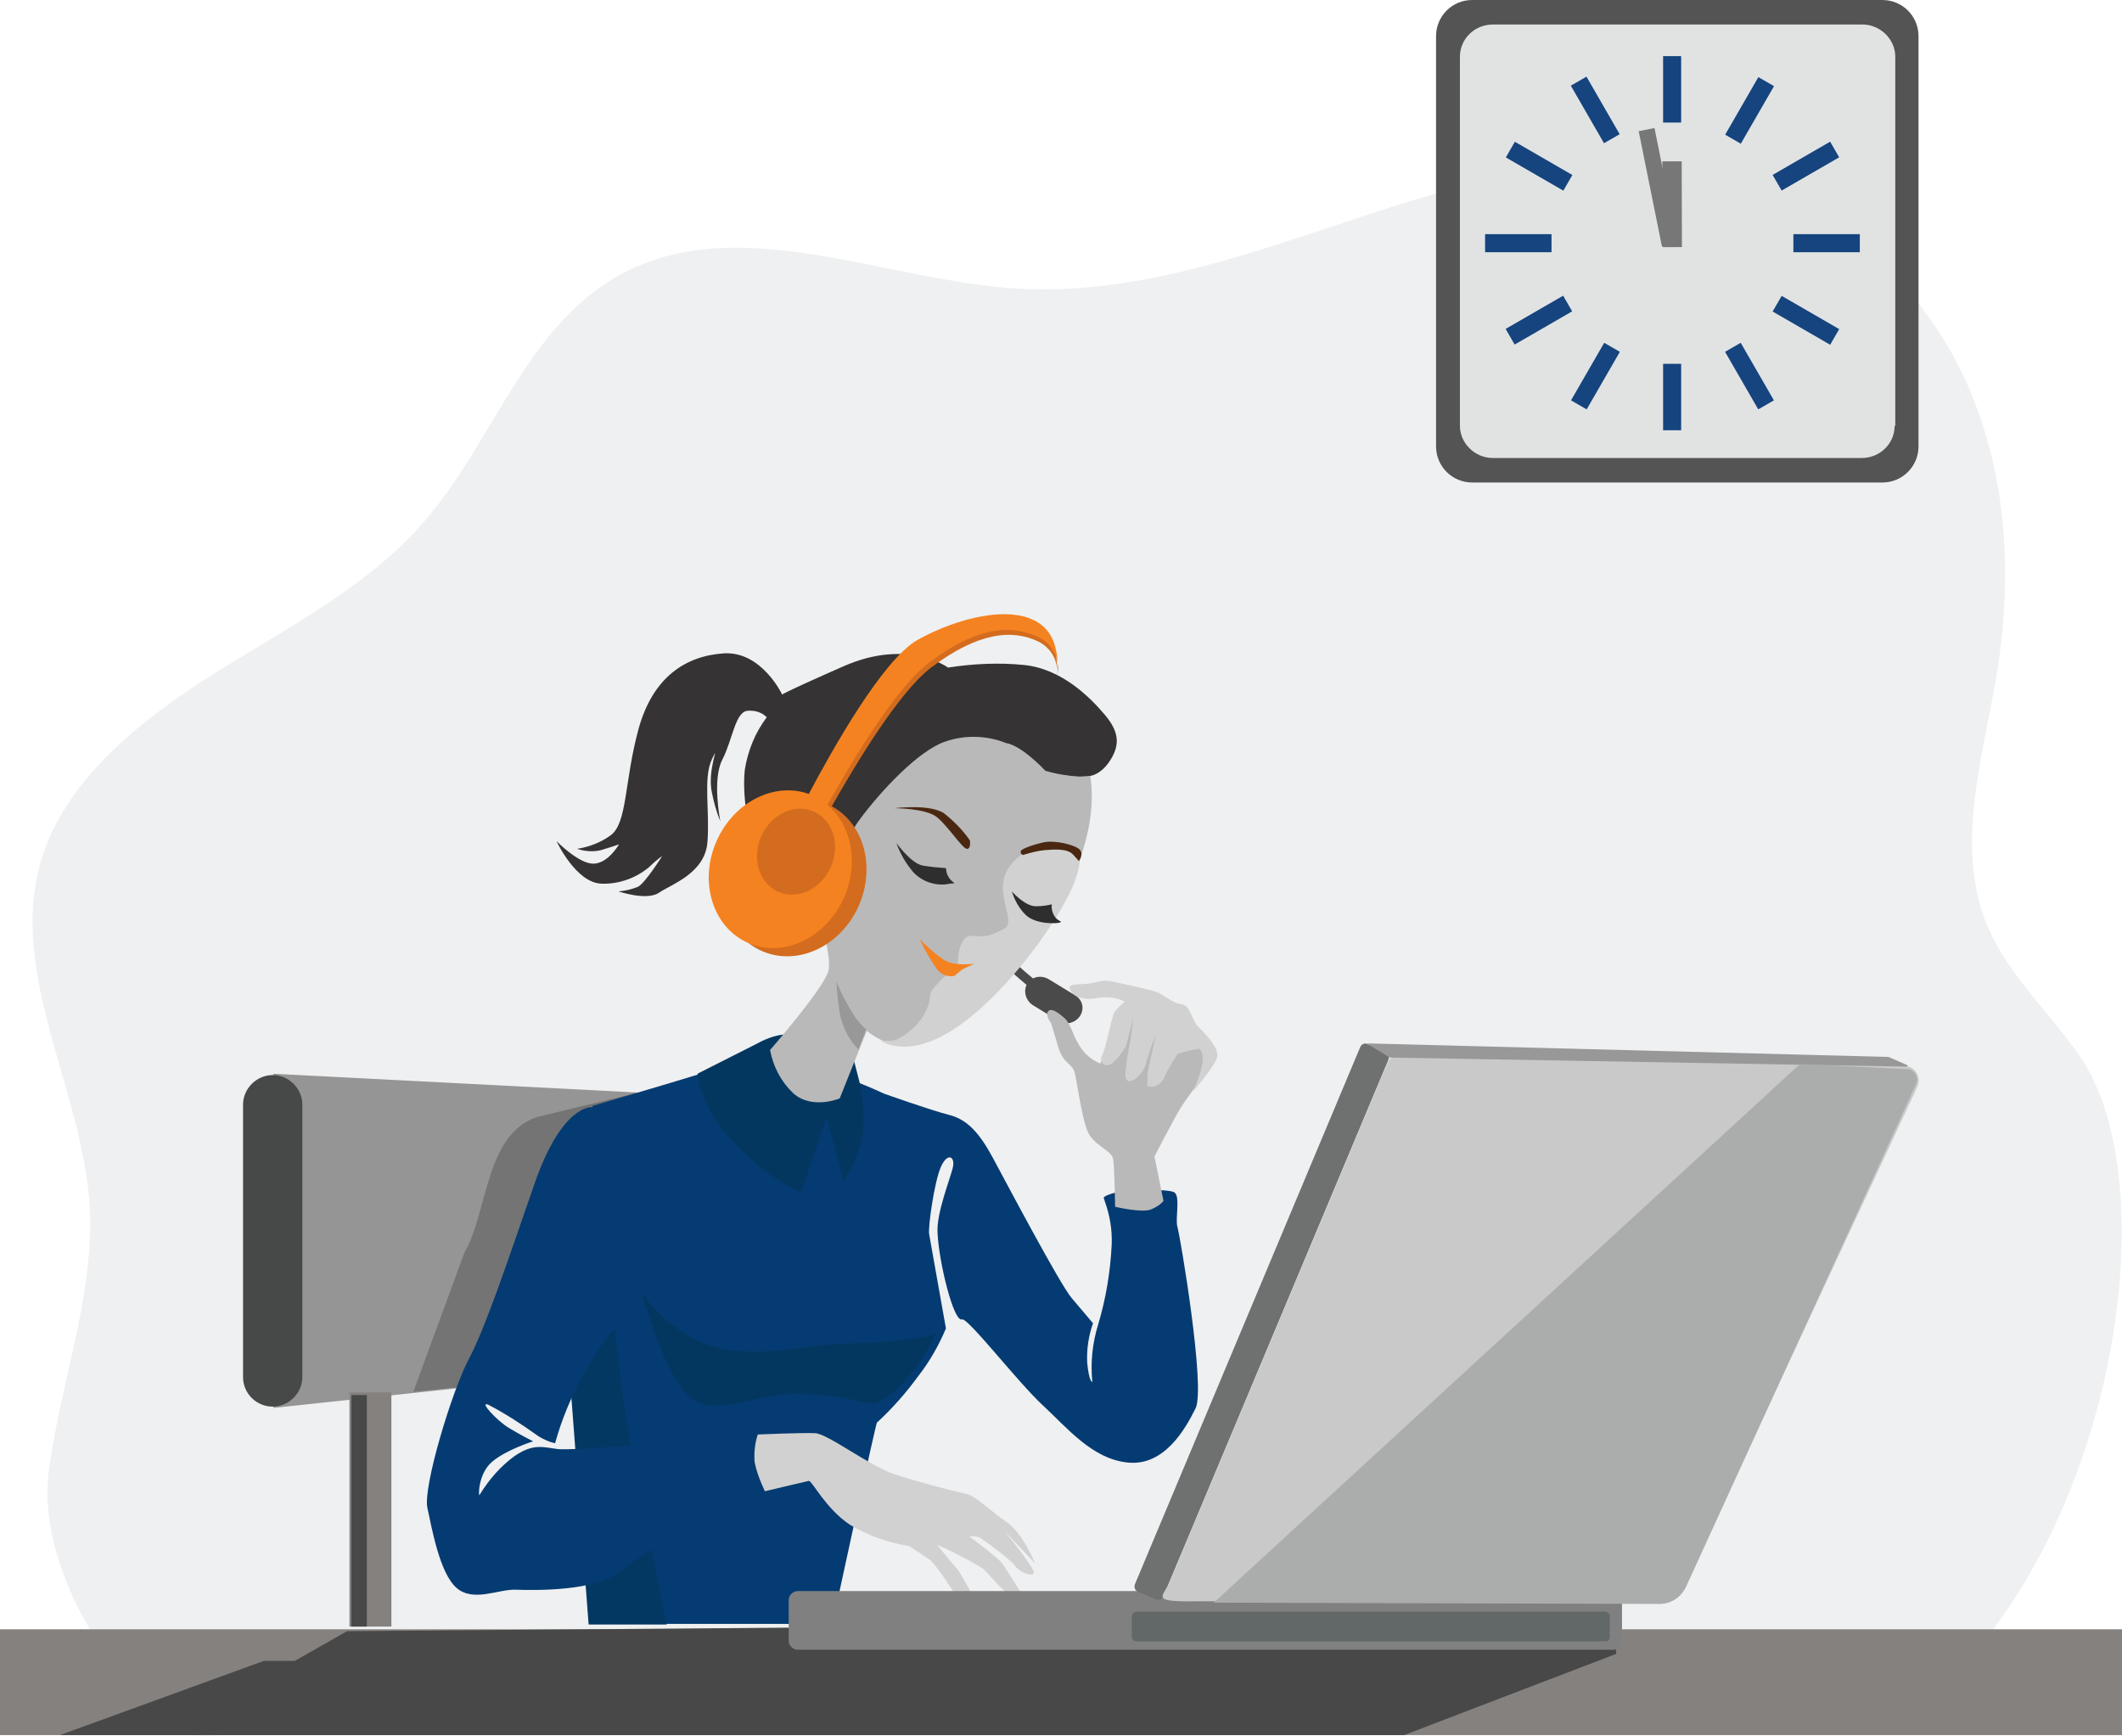 <?xml version="1.0" encoding="UTF-8"?>
<svg id="Layer_1" xmlns="http://www.w3.org/2000/svg" width="329" height="269.1" version="1.1" viewBox="0 0 329 269.1">
  <!-- Generator: Adobe Illustrator 29.1.0, SVG Export Plug-In . SVG Version: 2.1.0 Build 142)  -->
  <defs>
    <style>
      .st0 {
        fill: #f58220;
      }

      .st1 {
        fill: #474848;
      }

      .st2 {
        fill: #777;
      }

      .st3 {
        fill: #353333;
      }

      .st4 {
        fill: #15447e;
      }

      .st5 {
        fill: #4a4a4a;
      }

      .st6 {
        fill: #abacac;
      }

      .st7 {
        fill: #6f7171;
      }

      .st8 {
        fill: #84817f;
      }

      .st9 {
        fill: #c9c9ca;
      }

      .st10 {
        fill: #578685;
      }

      .st11 {
        fill: #492711;
      }

      .st12 {
        fill: #033863;
      }

      .st13 {
        fill: #043760;
      }

      .st14 {
        fill: #eff0f1;
      }

      .st15 {
        fill: #d36c1e;
      }

      .st16 {
        fill: #747474;
      }

      .st17 {
        fill: #d2d1d1;
      }

      .st18 {
        fill: #e1e3e3;
      }

      .st19 {
        fill: #043b72;
      }

      .st20 {
        fill: #484848;
      }

      .st21 {
        fill: #545454;
      }

      .st22 {
        fill: #b9b9b9;
      }

      .st23 {
        fill: gray;
      }

      .st24 {
        fill: #626767;
      }

      .st25 {
        fill: #969595;
      }

      .st26 {
        fill: #185452;
      }

      .st27 {
        fill: #2e2e2e;
      }

      .st28 {
        fill: #989898;
      }
    </style>
  </defs>
  <path class="st14" d="M322.4,163.64c-4.6-6.6-10.9-12.4-14.1-19.7-5.4-12.4-.9-26.3,1.3-39.5,2.5-15.6,1.6-31.9-5.3-46.4-6.9-14.4-20.1-26.7-36.6-31-18.1-4.8-37.5.3-55.2,6.1s-35.9,12.7-54.7,11.6c-20.4-1.2-42-11.6-60.2-2.9-15.9,7.7-20.7,26.3-32,39.2-8.7,10-21.3,16.4-32.9,23.7-11.5,7.3-22.8,16.5-26.4,28.9-5,17.5,6.5,35.3,7.6,53.3.8,14.1-4.7,27.7-6.4,41.7-1.6,14,9.6,33.8,23.1,40.4,11-.3,245.5-.9,262.8-1.2,6.8-3.1,14.3-13.1,18.2-18.9,18.5-27.7,22.4-68.6,10.8-85.3Z"/>
  <g>
    <path class="st25" d="M99.48,212.16l-57.1,6.1v-51.8l56.3,2.9.8,42.8Z"/>
    <path class="st16" d="M99.48,212.16l-35.4,3.6,7.9-21.5c3.7-6.4,3.2-18.4,11.3-21.1l15.7-3.8.5,42.8Z"/>
    <path class="st1" d="M46.88,213.46c0,2.5-2.1,4.6-4.6,4.6h0c-2.5,0-4.6-2-4.6-4.6v-42.2c0-2.5,2.1-4.6,4.6-4.6h0c2.5,0,4.6,2.1,4.6,4.6v42.2Z"/>
    <rect class="st8" x="54.18" y="215.86" width="6.5" height="36.3"/>
    <path class="st20" d="M54.48,216.26h2.4v35.9h-2.4v-35.9Z"/>
  </g>
  <g>
    <rect class="st8" y="252.58" width="329" height="16.4"/>
    <path class="st20" d="M45.7,257.48h-4.8l-31.6,11.5h208.4l32.9-12.6-.5-5.1-196.3,1.6-8.1,4.6Z"/>
  </g>
  <g>
    <path class="st21" d="M297.45,69.2c0,3.1-2.5,5.6-5.6,5.6h-63.6c-3.1,0-5.6-2.5-5.6-5.6h0V5.6c0-3.1,2.5-5.6,5.6-5.6h63.6c3.1,0,5.6,2.5,5.6,5.6h0v63.6Z"/>
    <path class="st18" d="M293.75,66c0,2.8-2.3,5-5.1,5h-57.2c-2.8,0-5.1-2.3-5.1-5V8.8c0-2.8,2.3-5,5.1-5h57.3c2.8,0,5.1,2.3,5.1,5v57.2h-.1Z"/>
    <rect class="st4" x="257.85" y="8.7" width="2.8" height="10.3"/>
    <rect class="st4" x="257.85" y="56.4" width="2.8" height="10.3"/>
    <rect class="st4" x="230.25" y="36.3" width="10.3" height="2.8"/>
    <rect class="st4" x="278.05" y="36.3" width="10.3" height="2.8"/>
    <rect class="st4" x="237.21" y="20.6" width="2.8" height="10.3" transform="translate(96.92 219.46) rotate(-59.97)"/>
    <rect class="st4" x="278.58" y="44.49" width="2.8" height="10.3" transform="translate(96.9 267.21) rotate(-59.97)"/>
    <rect class="st4" x="242.2" y="56.89" width="10.3" height="2.8" transform="translate(73.27 243.43) rotate(-60.02)"/>
    <rect class="st4" x="266.09" y="15.7" width="10.3" height="2.8" transform="translate(120.91 243.52) rotate(-60.02)"/>
    <rect class="st4" x="245.94" y="11.91" width="2.8" height="10.3" transform="translate(24.56 125.86) rotate(-29.98)"/>
    <rect class="st4" x="269.85" y="53.18" width="2.8" height="10.3" transform="translate(7.14 143.32) rotate(-29.98)"/>
    <rect class="st4" x="233.44" y="48.22" width="10.3" height="2.8" transform="translate(7.16 125.95) rotate(-30)"/>
    <rect class="st4" x="274.85" y="24.37" width="10.3" height="2.8" transform="translate(24.68 143.57) rotate(-30.03)"/>
    <rect class="st2" x="255.84" y="19.9" width="2.5" height="18.2" transform="translate(-.66 51.4) rotate(-11.4)"/>
    <rect class="st2" x="257.75" y="25" width="3" height="13.3" transform="translate(-.09 .78) rotate(-.17)"/>
  </g>
  <g>
    <g>
      <path class="st19" d="M137.06,169.54s7.3,2.6,10.1,3.3,4.7,2.8,6.8,6.7c2.1,3.9,10.4,19.6,12.2,21.7s3.3,3.9,3.3,3.9c-.7,2-1,4.1-.9,6.1.3,3.1.8,3,.8,3-.3-3,0-6,.9-8.9,1.2-4,1.9-8.2,2.1-12.4.1-2.3-.3-4.6-1.1-6.8,0-.4-.7-.5,1.1-1.1s8.7-.8,9.7-.2.1,4.1.5,5.4,4.4,24.9,2.8,28.1-4.8,8.9-10.4,8.4-9.5-5.4-13.3-8.9-11.6-13.6-12.5-13.3c-1.3.5-3.6-8.9-3.8-13.4-.2-3.2,2.1-8.7,2.4-10.3s-.9-2.2-1.9.1-2,9.3-1.8,10.4,2.6,14.6,2.6,14.6c-1.1,2.6-2.5,5.1-4.3,7.4-1.9,2.6-4,5-6.4,7.2-.2.2-6.9,31.2-6.9,31.2h-37.7s-2.6-43.9-1.6-57.6,2.1-22.7,2.1-22.7c0,0,12-3.5,16.8-5,4.9-1.5,10-2,15-1.4,5.4.7,13.4,4.5,13.4,4.5Z"/>
      <path class="st12" d="M95.36,206.04c-.7.2-6.9,8.9-6.9,8.9l2.8,36.9h12.1s-4.8-23.2-6.1-30.9-1.9-14.9-1.9-14.9Z"/>
      <path class="st19" d="M95.36,205.64c0-.7,5-19.5,1.3-26.6-1.4-2.7-3-5.1-4.9-7.4,0,0-4.6-.5-8.9,11.9s-7.6,22.3-10.2,27.2-7.1,19.8-6.4,23,1.9,10.1,4.5,12.4c2.6,2.3,6.5.2,9.2.3s12.4.3,16.1-2.8,14.3-8.8,17.8-10.2c1.7-.8,3.5-1.3,5.4-1.5-.7-1.6-1.3-3.2-1.8-4.9-.3-1.9,1.2-5.5,1.2-5.5,0,0-4.7.7-7,1.2s-22.9,2.2-25.2,1.9-3.8-.9-6.7,1.1c-2.2,1.6-4,3.7-5.4,6-.2.5-.3-3.2,1.9-5.1s6.4-3.2,6.4-3.2c0,0-2-1-3.8-2.1s-4.6-4.1-3.2-3.6c2.7,1.4,5.3,3.1,7.8,4.9.8.5,1.7.9,2.6,1.1,1-3.6,2.4-7,4.2-10.3,1.5-2.7,3.2-5.3,5.1-7.8Z"/>
      <path class="st13" d="M99.56,200.44c2.4,3.6,5.9,6.3,9.9,7.9,6.7,2.6,15.3.2,20.4,0,4.3-.1,8.7-.4,13-1,.8-.1,1.6-.3,2.3-.7,0,0-3.8,8.5-9.2,10.8-1.5.7-2.6-.9-10.7-1.3s-12,3-16.9,1.3-8.8-17-8.8-17Z"/>
      <path class="st13" d="M132.46,164.64c-2.9-1.9-6.1-3.3-9.4-4.2-2.6-.5-5.6,1.3-5.6,1.3l-9.3,4.7s.2,5.6,6.7,11.8c6.3,6,9.4,6.5,9.4,6.5l3.9-11.6,2.6,10c1.5-2.2,2.5-4.6,3-7.2.3-2.8.1-5.5-.5-8.2l-.8-3.1Z"/>
    </g>
    <path class="st5" d="M166.66,154.28l-4.1-2.5c-.7-.4-1.6-.5-2.4-.1-1.5-1.2-4.4-3.9-4.4-3.9l-.8,1.2s3.2,2.9,4.2,3.7c-.5,1.1-.1,2.4.9,3.1l4.1,2.5c1.1.7,2.6.3,3.3-.8s.4-2.5-.8-3.2h0Z"/>
    <g>
      <path class="st22" d="M167.09,114.88s5.7,7.4-1.3,22.3c-7,14.9-16.8,22.5-23.7,24.5-4.3,1.3-7.7-1.9-7.7-1.9l-4.2,10.5s-4.3,1.8-7.2-.8c-1.9-1.8-3.1-4.1-3.6-6.7,0,0,8.8-10.1,9.1-12.5s-1-5.8-1.2-9.1,5.6-24.9,17.6-29.8c15.8-6.5,22.2,3.5,22.2,3.5Z"/>
      <path class="st28" d="M129.69,152.18c.7,1.8,1.7,3.6,2.7,5.2.5.8,1.2,1.6,1.9,2.2l-1.2,3.1c-1.4-1.4-2.3-3.2-2.8-5.1-.3-1.7-.5-3.5-.6-5.4Z"/>
      <path class="st17" d="M166.89,131.58s-3.5-2-6.4-.4-4.9,3.3-5,6.2,1.8,5.8.2,6.6-2.5,1.4-4.9,1.1-2.3,4.6-2.3,4.6c-1.2.9-2.3,1.9-3.3,3-1.6,1.6-.5,1.8-1.7,4.2s-3.9,4.2-4.9,4.4c-.7.1-1.4.1-2.1,0,0,0,4.2,3.3,12.1-2.2s15.6-16.6,17.7-21.6.6-5.9.6-5.9Z"/>
      <path class="st17" d="M117.49,222.38s6.9-.3,8.9-.2,8.4,5.1,12.4,6.4,9.5,2.7,11,3c1.5.3,3.8,2.7,6.3,4.4,2.5,1.7,4.4,6.4,4.4,6.4l-4.8-5.1s4.9,6,4.6,6.6-2.3-.2-2.9-1.1-4.5-3.8-5.3-4.3c-.5-.3-1.2-.4-1.8-.3,0,0,4.7,3.5,5.2,4.3s2.3,3.6,2.6,4.1.7,1.8-1,1-3.9-3.8-4.7-4.4-4.7-2.6-4.7-2.6l-2.4-1.1s2.4,3,3,3.6,2.1,3.6,2.7,4.5,1.6,2.3,1,2.3c-1.4-.4-2.7-1.2-3.7-2.3-.4-.8-3.3-5.3-4.3-5.9l-3-2c-3.2-.5-6.4-1.6-9.2-3.3-3.8-2.5-5.9-6.9-6.4-6.8s-6.8,1.6-6.8,1.6c-.7-1.5-1.3-3-1.6-4.6-.1-1.6.1-3,.5-4.2Z"/>
      <path class="st22" d="M162.99,158.68s.4,1.3,1.1,3.7,2.1,2.5,2.5,3.8,1.2,8.2,2.4,9.9,3.4,2.4,3.6,3.6.3,7.4.3,7.4c0,0,4.2,1,5.6.4.7-.3,1.4-.7,1.9-1.3l-1.4-6.9s3.1-6,4.1-7.6,4.6-6.3,4.6-6.9c-.4-1.5-1.3-2.7-2.5-3.6-1.4-.9-11.6-4.4-11.6-4.4l-3,8.1c-1.2-.5-2.2-1.3-2.9-2.3-1.3-1.7-1.6-3.8-2.6-4.7s-2.1-1.7-2.6-1.1.5,1.9.5,1.9Z"/>
      <path class="st17" d="M177.89,168.38c1,.3,2-.2,2.5-1.1.6-1.4,1.4-2.7,2.2-3.9,1.1-.4,2.2-.6,3.3-.8,0,0,1,.6.4,2.9-.3,1.3-.8,2.5-1.3,3.7,0,0,3.2-3.7,3.7-5.2s-2.2-4.1-3-4.9-1.2-3.3-2.5-3.4-2.8-1.5-3.9-1.9-4.9-1.2-6.7-1.6-2.3.1-3.8.3-3.6-.1-2.8,1.1,2.3,1.5,4.4,1.1c1.4-.2,2.8,0,4,.6-.6.5-1.1,1-1.6,1.6-.4.6-1.4,5.9-1.9,6.7-.3.4-.2,1.1.2,1.4.3.2.6.2.9.1,1-.3,2.6-2.9,2.6-2.9l1.1-4.4-.4,3.4c-.4,1.7-.6,3.3-.8,5-.1,1.7.7,1.7,1.6,1,.9-.7,1.5-1.7,1.7-2.7.2-.9,1.4-4.1,1.4-4.1,0,0-1,4.8-1.2,5.6-.1.8-.1,1.6-.1,2.4Z"/>
    </g>
    <g>
      <path class="st0" d="M142.58,145.59c1.1,1.1,2.3,2.2,3.6,3.1,1.6,1.2,4.9.7,4.9.7l-1.9.9-1.2,1c-1,.2-2-.2-2.6-.9-1.1-1.5-2-3.1-2.8-4.8Z"/>
      <path class="st11" d="M150.38,130.29c-1.1-1.6-2.5-3-4-4.2-2.2-1.5-7.7-.8-7.7-.8,0,0,4.9,0,6.6,1.4s3.9,4.8,4.6,4.9c.7.1.5-1.3.5-1.3Z"/>
      <path class="st11" d="M158.28,131.89c-.1.2,0,.5.2.6.1,0,.2.1.3,0,1-.3,2.1-.6,3.2-.7,1.4-.1,3.5-.3,4.4.7l.9,1s.8-1.1.1-1.8-3.8-1.5-5.6-1.1-3.3,1-3.5,1.3h0Z"/>
      <path class="st27" d="M138.98,130.69s2.3,3.2,4.1,3.5c1.2.2,2.4.3,3.6.4,0,.7.3,1.4.8,1.9.8.7.6.3-.8.6-1.9.2-3.8-.5-5.1-1.9-1.1-1.3-2-2.8-2.6-4.5Z"/>
      <path class="st27" d="M156.88,138.19s2,2.3,3.7,2.3c.9,0,1.7-.1,2.5-.3-.1.7.1,1.5.6,2.1.7.7,1,.5.7.7s-3.8.4-5.4-1.2c-1-1-1.7-2.3-2.1-3.6Z"/>
      <path class="st3" d="M162.08,119.49c1.7.5,3.5.8,5.3.9l1.6-.1s1.7-.1,3.2-2.5,1.3-4.4-.9-7-6.6-7.1-12.5-7.7c-3.9-.4-7.9-.2-11.8.4,0,0-6.2-4.6-16.2-.2s-9.5,4.4-9.5,4.4c0,0-3.2-6.8-9.1-6.4s-11,3.7-13.2,11.8c-2.2,8.1-1.7,14.5-4.3,16.4-1.5,1.1-3.3,1.8-5.2,2.1,1.2.4,2.5.5,3.7.2,1.7-.5,2.8-.9,2.8-.9,0,0-1.7,3-4,3s-5.7-3.5-5.7-3.5c0,0,3,6.5,7,6.6,2.7.1,5.4-.9,7.4-2.6.6-.6,1.3-1.2,2-1.7,0,0-2.7,4.3-3.8,4.8-1,.4-1.9.6-3,.7,0,0,4.4,1.5,6.3.2s7.1-3,7.5-7.8-.7-10,.7-12.9-.8,1.7,0,5.2c.3,1.5.7,3,1.3,4.4,0,0-1.3-6.4.3-9.5s2-7.4,3.9-7.6c1.1-.1,2.2.2,3,1-1.8,2.4-2.9,5.1-3.4,8.1-.5,4.4.7,12.7,4.1,17.7,3.4,5,7.9,5.2,7.9,5.2,0,0,2.4-10.5,5.7-15s9.2-10.8,13.3-12.2c3.1-1.1,6.5-1,9.5.2,2.5.4,6.1,4.3,6.1,4.3Z"/>
    </g>
    <g>
      <g>
        <path class="st15" d="M161.56,97.59c-4.2-3.4-13-.8-18.9,2.5-5.4,3-13.4,17.2-17,23.9-4.8-.6-10,2.5-12.3,7.8-2.8,6.3-.6,13.4,4.9,15.7,5.5,2.3,12.1-.8,14.9-7.1,2.6-6,.8-12.7-4.2-15.4,3.7-6.5,10.4-17.7,15.4-21.5,7.3-5.5,12.6-6,16.7-4,1.9,1,3,2.9,2.8,5,.1-.8.2-4.9-2.3-6.9Z"/>
        <path class="st10" d="M163.96,104.69v.2s-.1-.1,0-.2Z"/>
      </g>
      <path class="st0" d="M161.2,96.68c-4.4-3.1-13-.8-18.9,2.5-5.4,3-13.3,17.1-16.9,23.9-5.3-1.9-11.6,1.2-14.3,7.3-2.8,6.3-.6,13.4,4.9,15.8,5.5,2.4,12.1-.8,14.9-7.1,2.3-5.3,1.1-11.2-2.6-14.3,3.6-6.5,10.6-18.2,15.8-22.1,7.3-5.5,12.6-5.9,16.7-4,1.7.7,2.9,2.3,3.2,4.1-.1-1.9-.6-4.6-2.8-6.1Z"/>
      <path class="st26" d="M163.9,104.88c.1-.7.2-1.4.1-2,0,.6,0,1.3-.1,2Z"/>
      <ellipse class="st15" cx="123.41" cy="132.03" rx="6.8" ry="5.9" transform="translate(-47.33 191.25) rotate(-66.06)"/>
    </g>
  </g>
  <g>
    <path class="st23" d="M250.18,255.75h-126.6c-.8-.1-1.4-.8-1.3-1.6v-5.9c-.1-.8.5-1.5,1.3-1.6h126.6c.8.1,1.4.8,1.3,1.6v5.9c.1.8-.5,1.5-1.3,1.6Z"/>
    <path class="st24" d="M248.98,254.45h-72.8c-.4,0-.8-.4-.7-.8v-3c0-.4.3-.8.7-.8h72.7c.4,0,.8.4.7.8v3c.1.4-.2.8-.6.8Z"/>
    <path class="st7" d="M215.28,164.25l-34.9,83.2c-.2.5-.7.7-1.1.5l-2.9-1.2c-.4-.2-.6-.7-.4-1.2l34.9-83.2c.2-.5.7-.7,1.1-.5l2.8,1.2c.5.2.7.7.5,1.2Z"/>
    <path class="st9" d="M217.18,163.45l78.1,1.8c1.2,0,2.2,1,2.2,2.3,0,.3-.1.6-.2.9l-36.5,78.3c-.4.8-1.1,1.3-2,1.3l-75.3.2c-4.9-.1-3-.9-2.1-3.1l33.7-80.3c.4-.9,1.2-1.4,2.1-1.4Z"/>
    <path class="st28" d="M295.68,165.35l-80.2-1.4-3.6-2.2,80.9,2.1,3,1.3q0,.1-.1.2c.1,0,0,0,0,0Z"/>
    <path class="st6" d="M279.08,164.95l-90.9,83.5,69.1.2c1.8,0,3.3-1,4.1-2.6l35.7-78c.4-.8,0-1.8-.8-2.2-.2-.1-.4-.1-.6-.1l-16.6-.8Z"/>
  </g>
</svg>